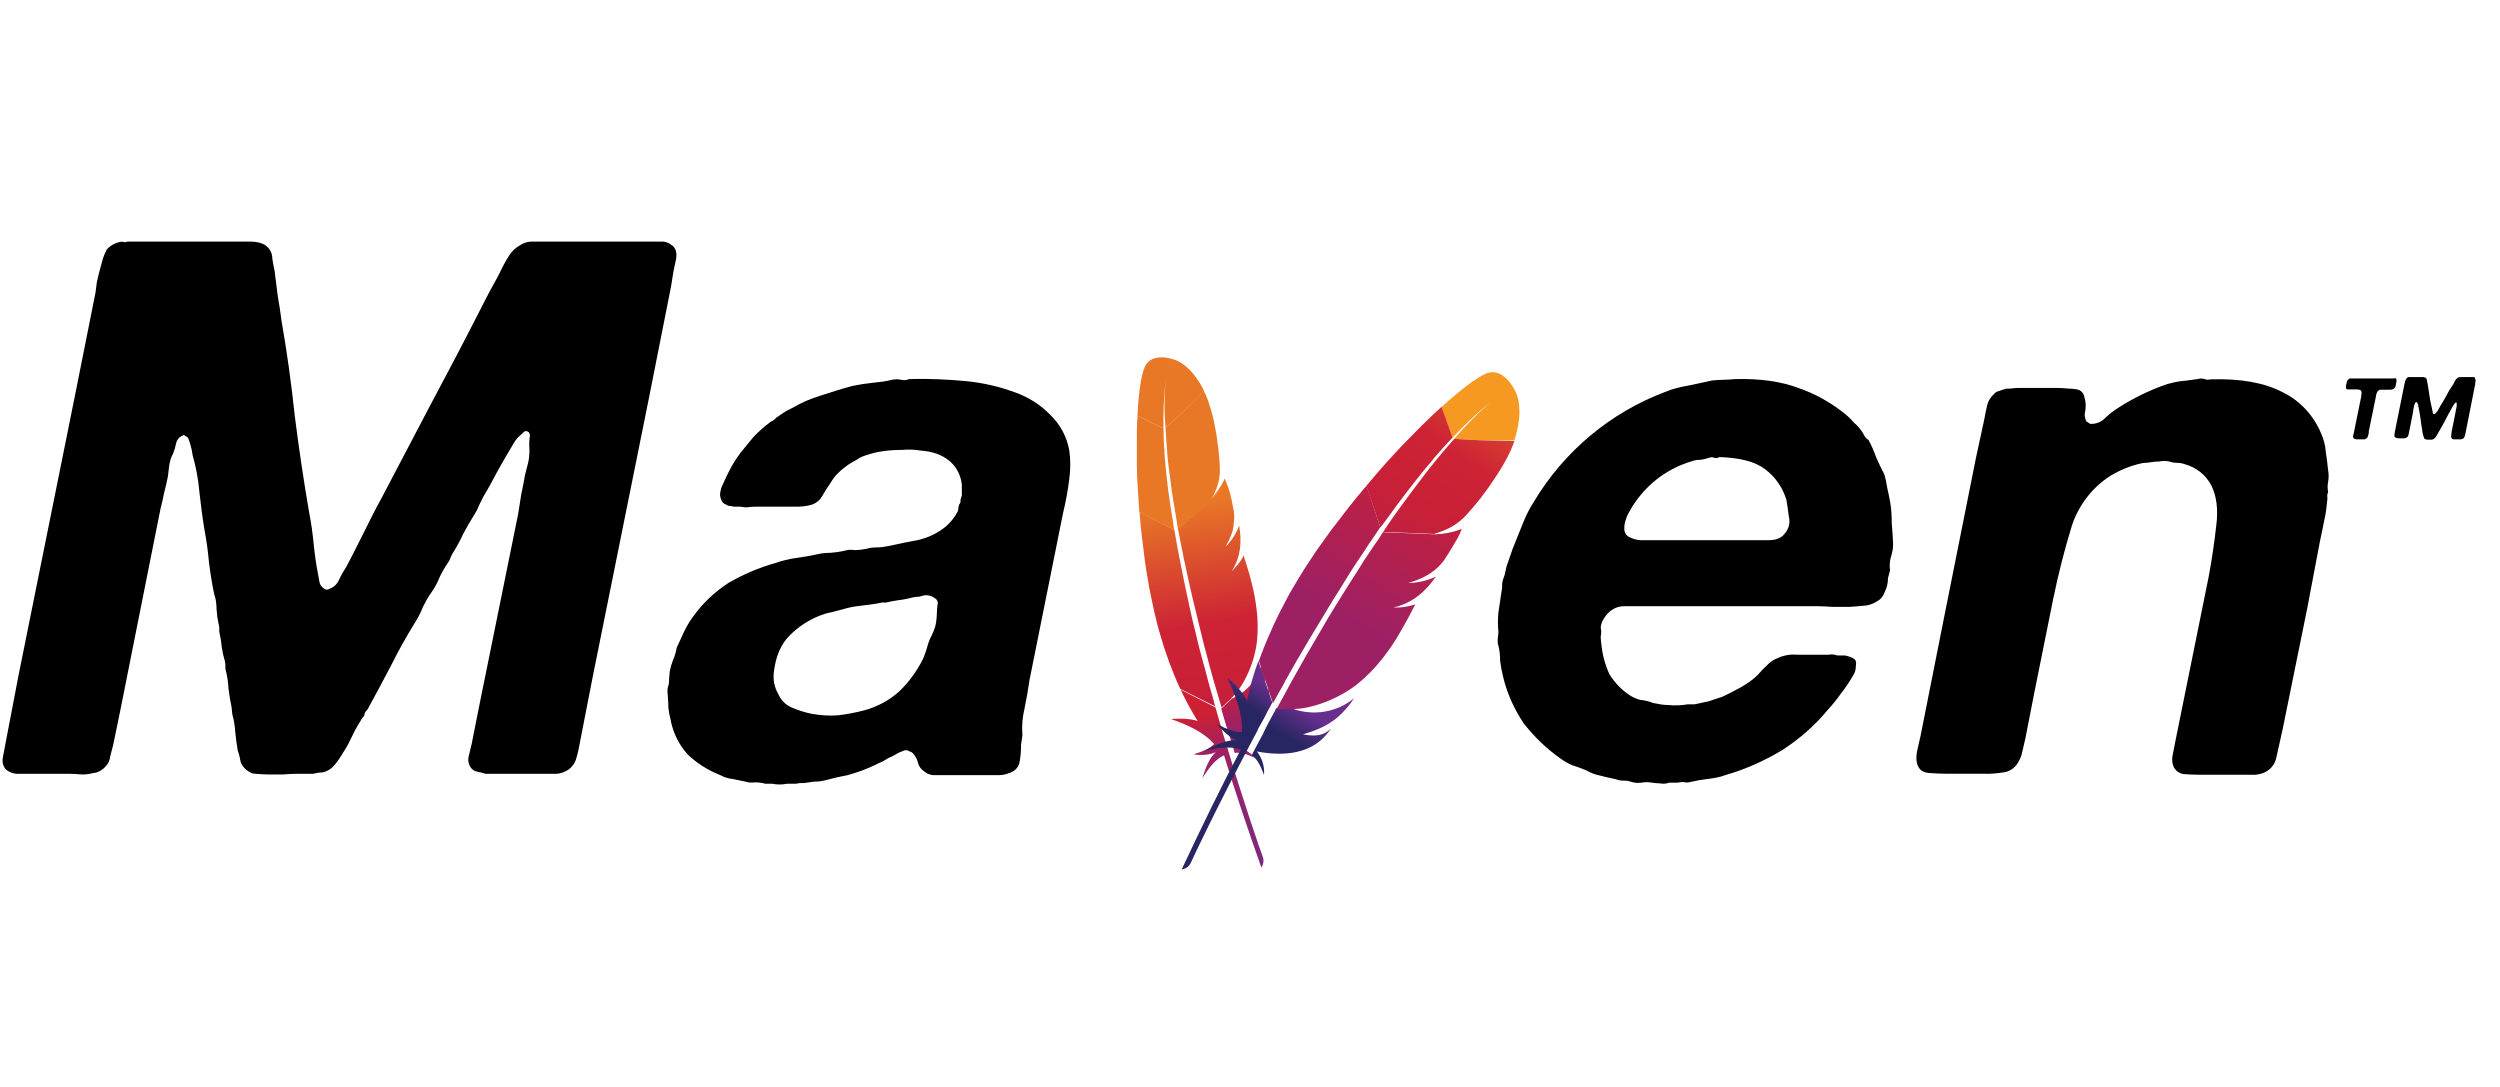 <svg width="92" height="40" viewBox="0 0 92 40" fill="none" xmlns="http://www.w3.org/2000/svg">
<path d="M42.124 13.51C41.998 13.799 41.897 14.441 41.859 15.297L42.816 15.763C42.803 15.197 42.828 14.618 42.892 14.051C42.892 14.013 42.904 13.988 42.904 13.988C42.904 14.013 42.904 14.026 42.892 14.051C42.841 14.618 42.841 15.171 42.892 15.738C43.395 15.31 43.861 14.869 44.314 14.391C43.835 13.409 43.244 13.246 43.244 13.246C43.244 13.246 42.388 12.906 42.124 13.51Z" fill="url(#paint0_linear_5684_33403)"/>
<path d="M45.459 20.887C45.408 20.937 45.371 20.987 45.32 21.025C45.346 21 45.371 20.975 45.396 20.95C45.421 20.937 45.434 20.912 45.459 20.887Z" fill="#BE202E"/>
<path opacity="0.35" d="M45.459 20.887C45.408 20.937 45.371 20.987 45.32 21.025C45.346 21 45.371 20.975 45.396 20.95C45.421 20.937 45.434 20.912 45.459 20.887Z" fill="#BE202E"/>
<path d="M45.109 20.119L45.135 20.094C45.16 20.069 45.197 20.031 45.223 20.006C45.185 20.044 45.147 20.081 45.109 20.119Z" fill="#BE202E"/>
<path opacity="0.35" d="M45.109 20.119L45.135 20.094C45.16 20.069 45.197 20.031 45.223 20.006C45.185 20.044 45.147 20.081 45.109 20.119Z" fill="#BE202E"/>
<path d="M43.069 18.596C43.019 18.282 42.981 17.967 42.944 17.652C42.906 17.338 42.881 17.023 42.855 16.709C42.855 16.696 42.855 16.671 42.855 16.658C42.83 16.356 42.818 16.054 42.818 15.764L41.861 15.299C41.861 15.362 41.861 15.412 41.849 15.475C41.836 15.702 41.836 15.953 41.836 16.205C41.836 16.494 41.836 16.797 41.836 17.111C41.836 17.401 41.849 17.703 41.874 18.017C41.886 18.282 41.911 18.546 41.924 18.823C41.924 18.836 41.924 18.848 41.924 18.848L43.208 19.503C43.17 19.201 43.12 18.899 43.069 18.596Z" fill="url(#paint1_linear_5684_33403)"/>
<path d="M44.971 26.187C45.046 26.426 45.109 26.677 45.197 26.929C45.197 26.929 45.197 26.929 45.197 26.942C45.21 26.98 45.222 27.017 45.235 27.043C45.285 27.206 45.336 27.357 45.436 27.709C45.638 27.672 45.902 27.76 46.179 27.886C46.003 27.672 45.751 27.533 45.474 27.508C46.254 26.98 46.77 26.312 46.707 25.507C46.695 25.431 46.695 25.356 46.682 25.28C46.67 25.595 46.544 25.809 46.166 26.061C46.519 25.431 46.619 25.016 46.582 24.462C46.569 24.336 46.556 24.198 46.531 24.047C46.456 24.777 46.003 25.406 45.336 25.708L44.945 26.073L44.971 26.187Z" fill="url(#paint2_linear_5684_33403)"/>
<path d="M44.467 25.089C44.392 24.787 44.304 24.472 44.216 24.157C44.127 23.843 44.065 23.553 43.989 23.251C43.914 22.949 43.838 22.634 43.775 22.332C43.712 22.03 43.637 21.703 43.574 21.388C43.511 21.073 43.448 20.759 43.385 20.444C43.36 20.331 43.347 20.218 43.322 20.104C43.284 19.916 43.259 19.714 43.221 19.525C43.221 19.513 43.221 19.5 43.209 19.5L41.938 18.846C41.938 18.871 41.938 18.884 41.938 18.909C41.963 19.198 41.988 19.488 42.026 19.79C42.063 20.092 42.101 20.394 42.139 20.696C42.177 20.948 42.214 21.199 42.265 21.464C42.277 21.514 42.277 21.564 42.29 21.615C42.353 21.929 42.416 22.244 42.479 22.521C42.554 22.848 42.63 23.15 42.718 23.427C42.768 23.616 42.831 23.792 42.882 23.956C42.932 24.094 42.982 24.245 43.032 24.384C43.158 24.711 43.284 25.038 43.435 25.353L44.719 25.995C44.656 25.756 44.593 25.517 44.518 25.277C44.505 25.227 44.492 25.164 44.467 25.089Z" fill="url(#paint3_linear_5684_33403)"/>
<path d="M43.459 25.404C43.635 25.782 43.837 26.147 44.05 26.499C44.063 26.512 44.063 26.524 44.076 26.537C43.723 26.398 43.081 26.461 43.094 26.461C43.748 26.688 44.315 26.965 44.68 27.38C44.541 27.531 44.264 27.657 43.925 27.758C44.202 27.808 44.478 27.783 44.743 27.682C44.504 27.884 44.365 28.261 44.239 28.651C44.516 28.198 44.781 27.909 45.045 27.796C45.435 29.079 45.901 30.464 46.417 31.924C46.492 31.823 46.517 31.685 46.48 31.559C46.379 31.294 45.775 29.558 45.07 27.204C45.045 27.141 45.032 27.066 45.007 27.003L44.995 26.965C44.919 26.713 44.856 26.461 44.781 26.21C44.768 26.147 44.743 26.096 44.73 26.033L43.446 25.379C43.446 25.379 43.446 25.392 43.459 25.404Z" fill="url(#paint4_linear_5684_33403)"/>
<path d="M43.361 19.526C43.374 19.564 43.374 19.602 43.386 19.652C43.411 19.778 43.437 19.904 43.462 20.043C43.487 20.181 43.525 20.332 43.55 20.483C43.562 20.558 43.575 20.634 43.6 20.709C43.651 20.936 43.701 21.175 43.751 21.414C43.814 21.716 43.89 22.018 43.965 22.333C44.041 22.648 44.116 22.95 44.192 23.265C44.267 23.579 44.343 23.881 44.431 24.196C44.507 24.485 44.582 24.775 44.67 25.077C44.67 25.09 44.683 25.102 44.683 25.115C44.771 25.417 44.859 25.719 44.947 26.021C44.947 26.034 44.947 26.034 44.947 26.046L45.337 25.681L45.312 25.694C45.778 25.253 46.168 24.385 46.256 23.604C46.294 23.214 46.294 22.824 46.243 22.434C46.206 22.094 46.143 21.767 46.055 21.427C45.979 21.112 45.878 20.798 45.765 20.445C45.69 20.596 45.589 20.747 45.463 20.873L45.4 20.949C45.375 20.974 45.35 20.999 45.325 21.024C45.664 20.496 45.702 19.929 45.602 19.338C45.513 19.577 45.388 19.803 45.211 20.005C45.186 20.043 45.161 20.068 45.123 20.093C45.111 20.093 45.111 20.105 45.098 20.118C45.199 19.942 45.287 19.766 45.35 19.564C45.362 19.526 45.375 19.489 45.375 19.451C45.388 19.388 45.4 19.338 45.4 19.275C45.4 19.237 45.413 19.199 45.413 19.161C45.425 19.073 45.425 18.973 45.413 18.884C45.413 18.859 45.413 18.822 45.4 18.796C45.388 18.771 45.388 18.708 45.375 18.671C45.35 18.494 45.312 18.331 45.274 18.192C45.262 18.129 45.236 18.066 45.224 18.003C45.211 17.978 45.211 17.953 45.199 17.941C45.174 17.878 45.161 17.827 45.136 17.777C45.111 17.727 45.098 17.664 45.06 17.613C45.048 17.639 45.048 17.664 45.035 17.689C44.922 17.915 44.771 18.129 44.595 18.318L44.96 17.991L44.607 18.318C44.607 18.318 44.607 18.318 44.607 18.331C44.595 18.343 44.569 18.369 44.557 18.381V18.369L43.336 19.489C43.361 19.514 43.361 19.526 43.361 19.526Z" fill="url(#paint5_linear_5684_33403)"/>
<path d="M42.891 15.737C42.903 16.002 42.928 16.304 42.954 16.644C42.954 16.656 42.954 16.681 42.954 16.694C42.979 16.983 43.017 17.298 43.067 17.638C43.105 17.94 43.142 18.242 43.205 18.582C43.256 18.871 43.306 19.174 43.356 19.501L44.577 18.381C44.829 17.915 44.892 17.625 44.892 17.273C44.892 17.172 44.879 17.072 44.879 16.971C44.854 16.644 44.816 16.329 44.766 16.002C44.716 15.712 44.665 15.423 44.577 15.133C44.527 14.97 44.489 14.819 44.439 14.693C44.388 14.567 44.351 14.479 44.3 14.391C43.847 14.869 43.382 15.322 42.891 15.737Z" fill="url(#paint6_linear_5684_33403)"/>
<path d="M45.396 20.961L45.32 21.037C45.346 21.011 45.371 20.986 45.396 20.961Z" fill="#BE202E"/>
<path opacity="0.35" d="M45.396 20.961L45.32 21.037C45.346 21.011 45.371 20.986 45.396 20.961Z" fill="#BE202E"/>
<path d="M45.396 20.961L45.32 21.037C45.346 21.011 45.371 20.986 45.396 20.961Z" fill="url(#paint7_linear_5684_33403)"/>
<path d="M45.109 20.131C45.122 20.131 45.122 20.118 45.135 20.105L45.109 20.131Z" fill="#BE202E"/>
<path opacity="0.35" d="M45.109 20.131C45.122 20.131 45.122 20.118 45.135 20.105L45.109 20.131Z" fill="#BE202E"/>
<path d="M45.109 20.131C45.122 20.131 45.122 20.118 45.135 20.105L45.109 20.131Z" fill="url(#paint8_linear_5684_33403)"/>
<path d="M4.683 8.891H9.176C9.491 8.891 9.705 8.954 9.831 9.08C9.944 9.181 10.019 9.332 10.019 9.495C10.045 9.659 10.07 9.822 10.107 9.986C10.145 10.275 10.183 10.578 10.221 10.892C10.271 11.182 10.322 11.484 10.359 11.799C10.561 12.957 10.724 14.127 10.85 15.323C11.001 16.518 11.177 17.702 11.379 18.872C11.454 19.25 11.505 19.627 11.542 20.005C11.58 20.383 11.63 20.76 11.706 21.138L11.756 21.415C11.769 21.503 11.819 21.578 11.895 21.641C11.92 21.654 11.958 21.679 11.983 21.692C12.033 21.704 12.084 21.704 12.121 21.666C12.285 21.616 12.411 21.49 12.474 21.339C12.562 21.15 12.663 20.987 12.751 20.848C12.977 20.42 13.179 20.017 13.38 19.615C13.581 19.212 13.795 18.771 14.034 18.343L15.797 14.983C16.401 13.85 17.005 12.705 17.584 11.572C17.735 11.283 17.873 10.993 18.024 10.716C18.188 10.427 18.352 10.124 18.49 9.835C18.566 9.684 18.641 9.546 18.742 9.394C18.843 9.243 18.968 9.118 19.132 9.029C19.258 8.941 19.409 8.891 19.573 8.891H24.305C24.444 8.878 24.582 8.916 24.695 9.004C24.884 9.118 24.934 9.319 24.859 9.634C24.783 9.948 24.746 10.225 24.695 10.54L23.877 14.668L21.813 24.901L21.347 27.292C21.309 27.494 21.272 27.695 21.209 27.897C21.171 28.06 21.07 28.211 20.932 28.312C20.806 28.4 20.655 28.463 20.491 28.476H17.873C17.76 28.438 17.634 28.413 17.521 28.387C17.42 28.362 17.345 28.287 17.294 28.199C17.232 28.085 17.219 27.959 17.244 27.846C17.282 27.695 17.32 27.544 17.357 27.381L17.634 25.983L19.069 18.91C19.107 18.658 19.145 18.419 19.182 18.192C19.233 17.953 19.283 17.714 19.321 17.475L19.434 17.035C19.472 16.883 19.484 16.72 19.484 16.569C19.472 16.43 19.472 16.292 19.484 16.153C19.522 16.002 19.497 15.914 19.409 15.877C19.359 15.851 19.308 15.864 19.27 15.902L19.182 15.99C19.082 16.065 18.994 16.166 18.931 16.267L18.767 16.544C18.603 16.82 18.44 17.097 18.276 17.399C18.125 17.689 17.962 17.991 17.785 18.28C17.735 18.394 17.672 18.507 17.622 18.608C17.584 18.721 17.521 18.834 17.458 18.935C17.307 19.174 17.169 19.413 17.043 19.652C16.929 19.904 16.803 20.131 16.652 20.37C16.615 20.433 16.59 20.496 16.564 20.559C16.539 20.622 16.514 20.672 16.476 20.722C16.363 20.886 16.262 21.062 16.174 21.251C16.099 21.44 15.998 21.628 15.872 21.805C15.759 21.968 15.658 22.145 15.57 22.321C15.495 22.51 15.406 22.698 15.293 22.875C14.966 23.403 14.664 23.944 14.387 24.498C14.11 25.027 13.82 25.568 13.531 26.097C13.481 26.147 13.443 26.197 13.418 26.26C13.418 26.323 13.38 26.386 13.33 26.424C13.204 26.625 13.078 26.839 12.977 27.053C12.877 27.267 12.776 27.469 12.65 27.657C12.575 27.783 12.499 27.909 12.423 28.01C12.348 28.111 12.272 28.211 12.172 28.287C12.084 28.35 11.983 28.4 11.87 28.425C11.744 28.425 11.63 28.45 11.517 28.476H10.888C10.737 28.476 10.573 28.488 10.422 28.501H9.881C9.73 28.501 9.566 28.488 9.415 28.476C9.302 28.476 9.201 28.438 9.113 28.362C9 28.287 8.912 28.186 8.861 28.06C8.836 27.909 8.799 27.758 8.748 27.62C8.71 27.406 8.685 27.179 8.66 26.965C8.648 26.739 8.61 26.5 8.547 26.273L8.522 26.021C8.471 25.795 8.434 25.568 8.408 25.329C8.396 25.09 8.358 24.851 8.295 24.611V24.473C8.295 24.423 8.282 24.36 8.27 24.309C8.22 24.146 8.182 23.97 8.157 23.793C8.144 23.605 8.106 23.428 8.069 23.24V23.101C8.069 23.051 8.056 23.013 8.043 22.963C8.006 22.787 7.98 22.598 7.968 22.409C7.968 22.22 7.943 22.031 7.88 21.855C7.804 21.49 7.741 21.1 7.691 20.697C7.653 20.294 7.603 19.904 7.527 19.514C7.452 19.061 7.389 18.583 7.339 18.117C7.301 17.651 7.213 17.186 7.087 16.745C7.062 16.531 6.999 16.317 6.923 16.116C6.885 16.078 6.848 16.053 6.81 16.04C6.797 16.002 6.76 16.002 6.697 16.04C6.583 16.09 6.508 16.191 6.483 16.305C6.457 16.443 6.42 16.569 6.369 16.695C6.294 16.82 6.256 16.959 6.231 17.11C6.218 17.236 6.193 17.374 6.181 17.525C6.143 17.727 6.092 17.928 6.042 18.13C6.004 18.331 5.954 18.532 5.904 18.734L4.444 26.059L4.167 27.406L4.053 27.846C4.041 27.985 3.978 28.111 3.89 28.199C3.777 28.337 3.6 28.438 3.424 28.45C3.286 28.488 3.147 28.501 3.009 28.501C2.858 28.488 2.719 28.476 2.568 28.476H0.605C0.466 28.463 0.328 28.413 0.215 28.312C0.114 28.199 0.076 28.048 0.101 27.897L0.215 27.292L0.68 24.863L2.744 14.63L3.512 10.779C3.525 10.666 3.55 10.54 3.563 10.389C3.6 10.225 3.638 10.062 3.676 9.923C3.714 9.785 3.751 9.634 3.789 9.508C3.827 9.394 3.877 9.281 3.928 9.181C4.053 9.042 4.23 8.941 4.418 8.904C4.469 8.891 4.507 8.891 4.532 8.904C4.582 8.916 4.632 8.916 4.683 8.891Z" fill="black"/>
<path d="M37.574 27.419C37.574 27.62 37.561 27.822 37.523 28.023C37.498 28.212 37.36 28.375 37.171 28.438C37.045 28.489 36.894 28.526 36.756 28.526H34.339C34.213 28.514 34.1 28.463 34.012 28.388C33.898 28.312 33.823 28.212 33.785 28.086C33.76 27.947 33.684 27.822 33.596 27.721C33.559 27.683 33.508 27.658 33.458 27.645C33.408 27.608 33.332 27.595 33.269 27.62C33.169 27.658 33.068 27.696 32.967 27.759C32.879 27.809 32.791 27.859 32.69 27.897C32.577 27.973 32.464 28.035 32.338 28.086C32.224 28.136 32.111 28.199 31.985 28.25C31.721 28.363 31.457 28.451 31.192 28.526C30.916 28.577 30.639 28.64 30.362 28.715C30.223 28.753 30.085 28.765 29.946 28.765C29.833 28.778 29.72 28.803 29.594 28.816H29.43C29.38 28.828 29.317 28.841 29.267 28.841H28.965C28.788 28.879 28.6 28.879 28.411 28.841H28.159C28.033 28.803 27.907 28.791 27.769 28.791C27.656 28.803 27.542 28.803 27.442 28.765L26.951 28.665C26.8 28.652 26.649 28.602 26.51 28.526C26.057 28.35 25.642 28.086 25.302 27.759C24.975 27.394 24.761 26.953 24.673 26.462C24.635 26.324 24.61 26.185 24.597 26.047C24.597 25.896 24.584 25.732 24.572 25.581C24.559 25.493 24.559 25.392 24.572 25.304C24.61 25.216 24.622 25.128 24.622 25.027C24.622 24.977 24.635 24.864 24.648 24.7C24.673 24.562 24.71 24.436 24.761 24.31C24.824 24.159 24.874 24.008 24.899 23.844L25.176 23.24C25.277 23.039 25.39 22.837 25.529 22.661C25.881 22.17 26.322 21.767 26.825 21.44C27.354 21.138 27.933 20.886 28.524 20.723C28.776 20.635 29.027 20.572 29.292 20.534C29.544 20.496 29.82 20.458 30.085 20.395C30.236 20.358 30.399 20.345 30.55 20.345C30.727 20.333 30.903 20.307 31.067 20.27C31.192 20.232 31.318 20.219 31.457 20.244C31.608 20.244 31.759 20.219 31.897 20.194C32.023 20.156 32.149 20.144 32.287 20.144C32.426 20.144 32.564 20.119 32.703 20.093C33.105 20.005 33.471 19.93 33.81 19.867C34.175 19.779 34.515 19.615 34.805 19.376C34.981 19.225 35.132 19.036 35.245 18.822C35.258 18.772 35.27 18.734 35.27 18.684C35.27 18.646 35.283 18.608 35.296 18.57C35.333 18.52 35.358 18.47 35.346 18.407C35.358 18.344 35.371 18.294 35.396 18.243V17.828C35.321 17.274 35.006 16.896 34.465 16.695C34.276 16.632 34.087 16.594 33.886 16.582C33.659 16.544 33.433 16.532 33.194 16.557C32.955 16.557 32.715 16.569 32.476 16.607C32.275 16.632 32.086 16.683 31.897 16.745C31.771 16.783 31.645 16.834 31.545 16.909C31.432 16.972 31.318 17.035 31.218 17.098C31.092 17.186 30.966 17.287 30.853 17.4C30.739 17.501 30.651 17.627 30.576 17.752C30.462 17.916 30.349 18.092 30.248 18.268C30.148 18.445 29.971 18.558 29.783 18.596C29.632 18.633 29.468 18.646 29.317 18.646H27.782C27.681 18.646 27.58 18.659 27.479 18.671C27.404 18.671 27.328 18.659 27.253 18.646H27.001C26.963 18.633 26.913 18.621 26.863 18.621C26.812 18.621 26.762 18.596 26.724 18.57C26.598 18.533 26.523 18.419 26.498 18.218C26.498 18.117 26.523 18.029 26.548 17.941C26.586 17.853 26.623 17.765 26.661 17.689C26.749 17.488 26.85 17.299 26.938 17.136C27.039 16.959 27.152 16.796 27.265 16.645L27.492 16.368L27.719 16.091C27.92 15.877 28.134 15.688 28.373 15.512C28.449 15.487 28.512 15.436 28.562 15.373C28.675 15.298 28.763 15.235 28.839 15.185C28.914 15.134 29.027 15.071 29.141 15.021C29.481 14.82 29.833 14.669 30.211 14.555C30.601 14.43 30.978 14.304 31.369 14.203C31.608 14.153 31.847 14.115 32.086 14.09C32.338 14.065 32.59 14.039 32.829 13.976C32.942 13.951 33.055 13.951 33.156 13.976C33.257 14.002 33.357 13.989 33.458 13.951C34.163 13.926 34.868 13.964 35.572 14.027C36.189 14.09 36.781 14.228 37.36 14.442C37.851 14.618 38.291 14.895 38.656 15.273C39.021 15.625 39.26 16.078 39.348 16.569C39.399 16.922 39.399 17.287 39.348 17.639C39.298 18.042 39.223 18.457 39.122 18.873L37.888 25.015C37.838 25.367 37.775 25.72 37.7 26.085C37.624 26.399 37.599 26.727 37.624 27.041C37.624 27.104 37.611 27.167 37.599 27.23L37.574 27.419ZM34.377 23.177C34.414 23.076 34.44 22.976 34.452 22.875C34.465 22.762 34.477 22.661 34.477 22.548C34.477 22.447 34.49 22.346 34.503 22.246C34.528 22.158 34.49 22.07 34.414 22.019C34.301 21.931 34.163 21.893 34.024 21.906C33.949 21.919 33.886 21.944 33.836 21.956C33.76 21.956 33.684 21.969 33.609 21.981C33.471 22.019 33.332 22.044 33.194 22.07C33.043 22.082 32.892 22.12 32.728 22.145C32.64 22.17 32.564 22.183 32.476 22.17C32.237 22.221 31.985 22.258 31.734 22.284C31.494 22.309 31.255 22.346 31.016 22.422L30.576 22.535C30.437 22.56 30.311 22.598 30.186 22.648C29.758 22.812 29.38 23.064 29.053 23.391C28.726 23.718 28.537 24.184 28.474 24.763C28.449 25.027 28.499 25.304 28.637 25.531C28.726 25.745 28.889 25.921 29.103 26.022C29.355 26.135 29.632 26.223 29.896 26.273C30.211 26.324 30.513 26.349 30.827 26.324C31.167 26.286 31.494 26.223 31.822 26.135C32.287 26.009 32.728 25.77 33.093 25.443C33.458 25.09 33.748 24.688 33.974 24.234C34.024 24.108 34.075 23.983 34.112 23.844C34.15 23.693 34.201 23.542 34.276 23.404L34.377 23.177Z" fill="black"/>
<path d="M69.478 21.276C69.478 21.452 69.441 21.616 69.365 21.767C69.315 21.918 69.227 22.044 69.088 22.119C68.962 22.207 68.824 22.258 68.673 22.283C68.484 22.296 68.283 22.321 68.069 22.333H67.439C67.238 22.321 67.049 22.308 66.885 22.308H59.787C59.686 22.308 59.585 22.321 59.485 22.358C59.359 22.409 59.245 22.484 59.157 22.585C59.094 22.648 59.044 22.724 58.994 22.812C58.944 22.9 58.918 22.988 58.906 23.088C58.931 23.202 58.931 23.315 58.906 23.416C58.906 23.516 58.918 23.617 58.931 23.718C58.969 24.095 59.069 24.473 59.233 24.825C59.422 25.115 59.661 25.379 59.95 25.568C60.076 25.656 60.215 25.719 60.366 25.757C60.529 25.769 60.68 25.807 60.831 25.87C61.02 25.908 61.209 25.946 61.41 25.946C61.637 25.971 61.876 25.958 62.103 25.92H62.354C62.543 25.883 62.707 25.845 62.883 25.807L63.374 25.643C63.575 25.555 63.802 25.43 64.066 25.291C64.28 25.165 64.494 25.027 64.67 24.851C64.784 24.725 64.897 24.599 65.023 24.486C65.136 24.36 65.275 24.272 65.438 24.209C65.665 24.108 65.904 24.07 66.156 24.095H67.288C67.402 24.07 67.515 24.083 67.615 24.121H67.892C68.018 24.146 68.144 24.183 68.245 24.259C68.295 24.297 68.32 24.372 68.295 24.511C68.295 24.624 68.27 24.737 68.207 24.838C68.069 25.077 67.918 25.304 67.741 25.53C67.59 25.744 67.427 25.946 67.251 26.134C66.785 26.701 66.218 27.192 65.602 27.594C64.935 27.997 64.23 28.312 63.487 28.526C63.286 28.601 63.072 28.639 62.858 28.664C62.631 28.689 62.417 28.727 62.203 28.778C62.115 28.803 62.04 28.803 61.952 28.778C61.876 28.778 61.801 28.79 61.725 28.803H61.423C61.322 28.84 61.209 28.853 61.096 28.828C60.995 28.828 60.894 28.815 60.794 28.803C60.668 28.778 60.542 28.778 60.404 28.803C60.278 28.815 60.164 28.815 60.051 28.778C59.95 28.74 59.85 28.727 59.749 28.727C59.648 28.727 59.56 28.715 59.472 28.677C59.271 28.639 59.069 28.589 58.868 28.538C58.692 28.501 58.528 28.438 58.377 28.35C58.188 28.274 58.025 28.211 57.861 28.161C57.71 28.098 57.559 28.01 57.42 27.909C56.917 27.557 56.477 27.129 56.086 26.638C55.734 26.122 55.47 25.543 55.319 24.926C55.268 24.725 55.23 24.523 55.205 24.322C55.205 24.095 55.18 23.881 55.117 23.668V23.479C55.13 23.403 55.142 23.328 55.142 23.252C55.117 23.013 55.117 22.774 55.142 22.535L55.256 21.767C55.281 21.666 55.281 21.566 55.281 21.465C55.293 21.364 55.331 21.263 55.369 21.163L55.444 20.835L55.671 20.181C55.797 19.866 55.923 19.564 56.036 19.275C56.149 18.985 56.288 18.708 56.451 18.457C57.559 16.607 59.271 15.172 61.297 14.416C61.562 14.303 61.838 14.24 62.128 14.19C62.405 14.139 62.694 14.064 63.009 14.001C63.147 13.989 63.286 13.976 63.424 13.976C63.563 13.976 63.701 13.963 63.84 13.951C64.771 13.925 65.551 14.039 66.181 14.278C66.772 14.479 67.314 14.781 67.804 15.159C67.955 15.272 68.094 15.398 68.22 15.549C68.358 15.662 68.484 15.813 68.572 15.964C68.61 16.053 68.673 16.141 68.761 16.191C68.874 16.392 68.962 16.607 69.038 16.82C69.126 17.022 69.227 17.236 69.34 17.45C69.39 17.613 69.428 17.79 69.453 17.966C69.491 18.129 69.529 18.318 69.566 18.52C69.604 18.771 69.617 19.011 69.617 19.262C69.642 19.514 69.654 19.778 69.667 20.03C69.667 20.194 69.629 20.37 69.579 20.521C69.541 20.672 69.529 20.835 69.554 20.986L69.478 21.276ZM65.665 19.652C65.828 19.476 65.891 19.224 65.828 18.998C65.79 18.721 65.765 18.52 65.74 18.394C65.602 17.941 65.325 17.538 64.947 17.261C64.582 16.984 64.028 16.846 63.273 16.82C63.21 16.858 63.147 16.871 63.084 16.846C63.022 16.82 62.959 16.82 62.896 16.846C62.782 16.883 62.682 16.909 62.568 16.921C62.468 16.921 62.367 16.934 62.266 16.971C61.41 17.223 60.68 17.752 60.177 18.482C60.101 18.582 60.038 18.683 59.988 18.784C59.913 18.897 59.862 19.011 59.825 19.136C59.787 19.237 59.774 19.35 59.774 19.464C59.774 19.577 59.825 19.677 59.913 19.741C60.089 19.841 60.29 19.892 60.492 19.879H65.086C65.35 19.879 65.551 19.803 65.665 19.652Z" fill="black"/>
<path d="M81.345 13.961C82.453 13.923 83.334 14.087 83.988 14.427C84.643 14.742 85.146 15.295 85.423 15.962C85.511 16.176 85.574 16.39 85.587 16.617C85.624 16.843 85.65 17.07 85.675 17.309C85.7 17.448 85.7 17.586 85.675 17.724C85.65 17.85 85.65 17.976 85.675 18.115C85.637 18.178 85.637 18.266 85.65 18.341C85.624 18.606 85.599 18.87 85.536 19.134C85.486 19.411 85.423 19.675 85.373 19.927L84.907 22.381L84.001 26.837C83.925 27.189 83.85 27.529 83.774 27.857C83.724 28.146 83.522 28.373 83.246 28.461C83.12 28.498 82.994 28.524 82.855 28.511H80.93C80.741 28.511 80.54 28.498 80.351 28.486C80.2 28.461 80.074 28.373 79.998 28.234C79.935 28.108 79.923 27.957 79.948 27.819C79.986 27.63 80.023 27.441 80.061 27.24L80.451 25.314L81.282 21.211C81.408 20.531 81.496 19.902 81.559 19.336C81.635 18.744 81.572 18.253 81.37 17.85C81.169 17.473 80.816 17.196 80.401 17.083C80.3 17.045 80.2 17.032 80.099 17.032C79.998 17.032 79.91 17.007 79.822 16.982C79.709 16.957 79.583 16.957 79.47 16.982C79.369 16.982 79.268 16.994 79.168 17.007C79.092 17.02 79.016 17.032 78.941 17.032C78.891 17.032 78.828 17.045 78.777 17.057C78.387 17.145 78.022 17.297 77.682 17.498C77.003 17.926 76.499 18.58 76.248 19.336C75.971 20.229 75.744 21.135 75.555 22.054L74.863 25.49L74.536 27.164L74.422 27.655C74.397 27.806 74.334 27.945 74.259 28.071C74.146 28.259 73.957 28.398 73.73 28.423C73.478 28.461 73.239 28.486 72.988 28.473H71.616C71.414 28.473 71.213 28.461 71.012 28.448C70.81 28.436 70.684 28.36 70.621 28.259C70.508 28.096 70.496 27.857 70.571 27.542C70.647 27.227 70.71 26.938 70.76 26.661L71.502 22.923L72.711 16.869L73.013 15.472C73.051 15.27 73.088 15.081 73.126 14.918C73.164 14.754 73.252 14.616 73.378 14.502C73.428 14.439 73.491 14.402 73.567 14.389C73.655 14.351 73.743 14.326 73.844 14.301H73.982C74.07 14.288 74.171 14.276 74.259 14.276H75.706C75.845 14.276 75.983 14.288 76.122 14.301C76.248 14.301 76.386 14.314 76.512 14.351C76.612 14.402 76.688 14.49 76.701 14.603C76.738 14.729 76.764 14.855 76.751 14.993C76.751 15.056 76.738 15.119 76.726 15.182C76.713 15.232 76.713 15.295 76.726 15.346C76.738 15.409 76.751 15.459 76.776 15.509C76.826 15.534 76.864 15.56 76.915 15.597C77.103 15.61 77.305 15.547 77.443 15.409C77.594 15.258 77.758 15.132 77.934 15.018C78.501 14.653 79.117 14.351 79.747 14.137C79.923 14.087 80.086 14.049 80.275 14.024C80.464 14.011 80.665 13.974 80.879 13.949C80.967 13.923 81.043 13.923 81.131 13.949C81.207 13.986 81.282 13.974 81.345 13.961Z" fill="black"/>
<path d="M88.166 13.927C88.191 13.94 88.191 13.978 88.191 14.015C88.191 14.066 88.178 14.104 88.166 14.141V14.192C88.153 14.217 88.141 14.255 88.115 14.28C88.09 14.305 88.078 14.318 88.04 14.33C87.99 14.343 87.952 14.343 87.901 14.343C87.838 14.343 87.788 14.343 87.75 14.343H87.662C87.65 14.343 87.624 14.343 87.612 14.343C87.599 14.343 87.587 14.343 87.574 14.343C87.524 14.368 87.486 14.406 87.474 14.443C87.461 14.469 87.461 14.481 87.448 14.506L87.436 14.582L87.171 15.878C87.171 15.891 87.171 15.916 87.171 15.928C87.171 15.941 87.171 15.954 87.159 15.979L87.146 16.029L87.134 16.067C87.134 16.08 87.134 16.092 87.121 16.092C87.109 16.117 87.083 16.142 87.046 16.155C87.02 16.168 87.008 16.168 86.983 16.168H86.731C86.68 16.168 86.643 16.155 86.605 16.117C86.592 16.092 86.592 16.067 86.592 16.042C86.605 16.017 86.605 15.979 86.618 15.941L86.882 14.645L86.894 14.594C86.894 14.582 86.894 14.557 86.894 14.544L86.907 14.469C86.907 14.406 86.894 14.368 86.857 14.355C86.806 14.33 86.756 14.33 86.706 14.33C86.643 14.33 86.592 14.33 86.542 14.33C86.529 14.33 86.504 14.33 86.492 14.33C86.479 14.33 86.467 14.33 86.454 14.33C86.441 14.33 86.429 14.33 86.416 14.33C86.404 14.33 86.391 14.33 86.379 14.33C86.341 14.318 86.328 14.28 86.328 14.242C86.328 14.192 86.341 14.141 86.353 14.104C86.353 14.078 86.366 14.066 86.366 14.041C86.379 14.028 86.379 14.003 86.391 13.99C86.404 13.978 86.416 13.965 86.429 13.953C86.441 13.94 86.467 13.927 86.479 13.927C86.492 13.927 86.492 13.927 86.504 13.927C86.517 13.927 86.517 13.927 86.529 13.927H88.002C88.027 13.927 88.065 13.927 88.09 13.927C88.115 13.915 88.141 13.915 88.166 13.927ZM91.086 13.94C91.098 13.965 91.111 14.003 91.098 14.028C91.098 14.066 91.086 14.104 91.086 14.141L90.733 15.928C90.721 15.966 90.721 16.004 90.708 16.042C90.696 16.067 90.683 16.092 90.67 16.117C90.633 16.155 90.595 16.168 90.545 16.168H90.394C90.368 16.168 90.343 16.168 90.318 16.168C90.293 16.168 90.28 16.168 90.268 16.155C90.243 16.155 90.217 16.13 90.205 16.105C90.205 16.08 90.205 16.054 90.205 16.017L90.217 15.928C90.217 15.916 90.217 15.903 90.217 15.891L90.23 15.84L90.368 15.148C90.368 15.098 90.381 15.06 90.394 15.022C90.406 14.985 90.406 14.934 90.406 14.896C90.406 14.884 90.406 14.871 90.406 14.846C90.406 14.834 90.406 14.821 90.394 14.808H90.381C90.368 14.821 90.356 14.821 90.343 14.834C90.305 14.884 90.268 14.934 90.243 14.985C90.217 15.035 90.18 15.098 90.154 15.148C90.091 15.261 90.028 15.375 89.966 15.501C89.903 15.627 89.84 15.727 89.777 15.84C89.752 15.891 89.714 15.954 89.676 16.017C89.651 16.067 89.613 16.117 89.563 16.155C89.538 16.168 89.513 16.18 89.487 16.18H89.311C89.299 16.168 89.273 16.168 89.261 16.168C89.248 16.155 89.236 16.155 89.223 16.142C89.21 16.13 89.198 16.117 89.198 16.092L89.173 16.017C89.16 15.979 89.16 15.954 89.147 15.916C89.147 15.878 89.135 15.84 89.135 15.803C89.11 15.689 89.097 15.589 89.085 15.475C89.072 15.362 89.047 15.249 89.034 15.148C89.022 15.085 89.009 15.022 88.996 14.959C88.996 14.896 88.971 14.846 88.933 14.796H88.921H88.908C88.896 14.808 88.883 14.821 88.871 14.846C88.858 14.859 88.858 14.884 88.845 14.896C88.845 14.909 88.845 14.934 88.833 14.947L88.82 15.035C88.808 15.047 88.808 15.06 88.808 15.085C88.808 15.098 88.808 15.11 88.808 15.123L88.682 15.765C88.669 15.815 88.657 15.866 88.644 15.941C88.644 15.992 88.619 16.042 88.594 16.08C88.581 16.092 88.569 16.092 88.556 16.105C88.543 16.117 88.543 16.117 88.531 16.117C88.506 16.13 88.493 16.13 88.468 16.13H88.254C88.216 16.13 88.178 16.117 88.141 16.092C88.115 16.08 88.115 16.054 88.115 16.017C88.115 15.979 88.128 15.941 88.128 15.903L88.493 14.091C88.506 14.053 88.506 14.028 88.518 14.003C88.531 13.978 88.543 13.953 88.556 13.927C88.581 13.902 88.606 13.877 88.644 13.877C88.657 13.877 88.657 13.877 88.669 13.877C88.682 13.877 88.682 13.877 88.694 13.877H89.173C89.198 13.877 89.236 13.889 89.261 13.902C89.299 13.927 89.311 13.965 89.311 14.003C89.324 14.053 89.324 14.091 89.336 14.129C89.349 14.229 89.374 14.33 89.387 14.443C89.399 14.557 89.424 14.645 89.437 14.758C89.45 14.808 89.462 14.871 89.475 14.934C89.487 14.997 89.5 15.047 89.513 15.11C89.525 15.136 89.525 15.161 89.525 15.186C89.525 15.211 89.55 15.224 89.563 15.236C89.575 15.249 89.601 15.236 89.613 15.224C89.626 15.211 89.638 15.198 89.651 15.186C89.689 15.148 89.714 15.11 89.739 15.06C89.764 15.01 89.789 14.972 89.815 14.922C89.89 14.796 89.966 14.682 90.028 14.557C90.091 14.431 90.167 14.305 90.255 14.179C90.28 14.129 90.318 14.078 90.343 14.015C90.368 13.965 90.419 13.915 90.469 13.889C90.494 13.877 90.519 13.877 90.545 13.877H90.947C90.972 13.877 90.985 13.877 91.01 13.877H91.035C91.048 13.889 91.061 13.889 91.073 13.889C91.073 13.915 91.086 13.927 91.086 13.94Z" fill="black"/>
<path d="M54.683 13.748C54.356 13.886 53.764 14.326 53.047 14.981L53.45 16.114C53.89 15.636 54.356 15.195 54.859 14.792C54.897 14.767 54.91 14.742 54.91 14.742C54.91 14.742 54.872 14.767 54.859 14.792C54.381 15.208 53.928 15.661 53.513 16.152C54.255 16.202 54.985 16.227 55.728 16.202C56.118 15.031 55.778 14.427 55.778 14.427C55.778 14.427 55.363 13.471 54.683 13.748Z" fill="url(#paint9_linear_5684_33403)"/>
<path d="M51.5 22.332C51.425 22.332 51.349 22.332 51.273 22.332C51.311 22.332 51.349 22.332 51.387 22.332C51.425 22.345 51.462 22.345 51.5 22.332Z" fill="#BE202E"/>
<path opacity="0.35" d="M51.5 22.332C51.425 22.332 51.349 22.332 51.273 22.332C51.311 22.332 51.349 22.332 51.387 22.332C51.425 22.345 51.462 22.345 51.5 22.332Z" fill="#BE202E"/>
<path d="M51.401 18.594C51.615 18.304 51.842 18.015 52.056 17.738C52.27 17.461 52.509 17.171 52.736 16.907L52.773 16.857C53 16.592 53.227 16.341 53.453 16.102L53.05 14.969C53 15.019 52.95 15.057 52.899 15.107C52.71 15.283 52.509 15.472 52.308 15.674C52.081 15.9 51.842 16.152 51.59 16.404C51.364 16.643 51.137 16.895 50.898 17.159C50.697 17.385 50.508 17.612 50.306 17.851C50.294 17.864 50.294 17.864 50.281 17.876L50.797 19.412C50.999 19.16 51.2 18.871 51.401 18.594Z" fill="url(#paint10_linear_5684_33403)"/>
<path d="M46.893 26.206C46.755 26.457 46.616 26.709 46.49 26.973V26.986C46.465 27.024 46.453 27.061 46.428 27.099C46.339 27.275 46.251 27.439 46.062 27.791C46.264 27.917 46.402 28.207 46.516 28.521C46.541 28.207 46.453 27.905 46.251 27.653C47.296 27.854 48.252 27.716 48.831 27.011C48.882 26.948 48.932 26.885 48.983 26.81C48.731 27.049 48.454 27.124 47.95 27.024C48.731 26.797 49.146 26.533 49.549 26.067C49.65 25.954 49.738 25.828 49.838 25.689C49.197 26.218 48.341 26.357 47.56 26.08L46.969 26.055C46.944 26.117 46.918 26.155 46.893 26.206Z" fill="url(#paint11_linear_5684_33403)"/>
<path d="M47.373 24.925C47.549 24.611 47.725 24.296 47.914 23.981C48.103 23.667 48.266 23.377 48.455 23.075C48.644 22.773 48.82 22.458 49.009 22.156C49.198 21.854 49.399 21.54 49.588 21.225C49.777 20.91 49.978 20.621 50.18 20.319C50.255 20.206 50.318 20.105 50.394 19.991C50.519 19.803 50.645 19.627 50.771 19.438C50.771 19.425 50.784 19.413 50.796 19.413L50.293 17.877C50.28 17.89 50.268 17.915 50.242 17.927C50.029 18.179 49.815 18.431 49.613 18.695C49.412 18.959 49.198 19.236 48.984 19.513C48.808 19.752 48.644 19.991 48.468 20.231C48.43 20.281 48.405 20.331 48.367 20.382C48.166 20.684 47.964 20.986 47.801 21.263C47.599 21.59 47.423 21.892 47.272 22.194C47.171 22.383 47.071 22.572 46.983 22.761C46.907 22.912 46.832 23.075 46.769 23.226C46.605 23.591 46.454 23.956 46.328 24.321L46.844 25.882C46.97 25.643 47.121 25.391 47.26 25.139C47.285 25.076 47.322 25.001 47.373 24.925Z" fill="url(#paint12_linear_5684_33403)"/>
<path d="M46.291 24.372C46.127 24.812 46.002 25.265 45.901 25.731C45.901 25.744 45.888 25.769 45.888 25.781C45.712 25.378 45.158 24.938 45.158 24.938C45.498 25.643 45.737 26.31 45.7 26.939C45.46 26.952 45.146 26.838 44.793 26.65C45.133 27.065 45.398 27.203 45.511 27.241C45.158 27.216 44.743 27.405 44.328 27.631C44.907 27.493 45.36 27.468 45.662 27.581C44.957 28.915 44.227 30.413 43.484 31.999C43.635 31.974 43.761 31.886 43.824 31.747C43.95 31.458 44.844 29.582 46.153 27.115C46.191 27.052 46.228 26.977 46.266 26.901C46.279 26.876 46.291 26.864 46.291 26.838C46.43 26.587 46.568 26.322 46.719 26.046C46.757 25.983 46.782 25.92 46.82 25.857L46.304 24.309C46.304 24.346 46.304 24.359 46.291 24.372Z" fill="url(#paint13_linear_5684_33403)"/>
<path d="M50.899 19.572C50.874 19.61 50.848 19.648 50.823 19.698C50.748 19.824 50.66 19.937 50.572 20.063C50.483 20.189 50.395 20.34 50.295 20.479C50.244 20.554 50.194 20.617 50.156 20.692C50.018 20.919 49.867 21.146 49.716 21.385C49.527 21.674 49.351 21.976 49.149 22.291C48.948 22.606 48.784 22.895 48.595 23.222C48.407 23.55 48.23 23.839 48.042 24.166C47.878 24.456 47.714 24.758 47.538 25.06C47.526 25.073 47.526 25.085 47.513 25.11C47.349 25.412 47.173 25.727 46.997 26.054C46.997 26.054 46.984 26.067 46.984 26.079L47.576 26.105C47.563 26.105 47.551 26.092 47.538 26.092C48.256 26.105 49.275 25.715 49.967 25.161C50.307 24.884 50.622 24.556 50.886 24.217C51.125 23.915 51.339 23.6 51.528 23.26C51.717 22.945 51.893 22.606 52.082 22.241C51.893 22.303 51.704 22.341 51.503 22.354H51.39C51.352 22.354 51.314 22.354 51.276 22.354C51.969 22.203 52.459 21.775 52.837 21.221C52.573 21.347 52.283 21.422 51.994 21.448C51.943 21.448 51.906 21.448 51.855 21.448H51.818C52.044 21.397 52.258 21.309 52.447 21.209C52.485 21.183 52.522 21.171 52.56 21.146C52.623 21.108 52.673 21.07 52.724 21.032C52.762 21.007 52.787 20.982 52.825 20.957C52.9 20.894 52.975 20.818 53.051 20.73C53.076 20.705 53.089 20.68 53.114 20.655C53.139 20.617 53.177 20.579 53.19 20.541C53.303 20.365 53.404 20.214 53.479 20.076C53.517 20.013 53.554 19.95 53.592 19.887C53.605 19.862 53.617 19.837 53.63 19.824C53.655 19.761 53.693 19.698 53.718 19.648C53.743 19.585 53.769 19.522 53.794 19.459C53.769 19.472 53.743 19.484 53.706 19.497C53.429 19.597 53.139 19.648 52.85 19.66L53.404 19.686L52.85 19.66H52.837C52.812 19.66 52.774 19.66 52.749 19.66H52.762L50.886 19.585C50.899 19.56 50.899 19.572 50.899 19.572Z" fill="url(#paint14_linear_5684_33403)"/>
<path d="M53.516 16.15C53.315 16.377 53.089 16.641 52.849 16.931C52.837 16.943 52.824 16.956 52.812 16.981C52.598 17.233 52.384 17.522 52.145 17.837C51.943 18.101 51.729 18.391 51.503 18.705C51.301 18.97 51.112 19.259 50.898 19.574L52.774 19.649C53.34 19.473 53.617 19.297 53.907 19.008C53.982 18.932 54.058 18.844 54.133 18.756C54.372 18.491 54.599 18.189 54.813 17.887C55.002 17.61 55.19 17.334 55.354 17.044C55.442 16.893 55.518 16.742 55.593 16.578C55.644 16.453 55.694 16.339 55.732 16.226C55.002 16.226 54.259 16.201 53.516 16.15Z" fill="url(#paint15_linear_5684_33403)"/>
<defs>
<linearGradient id="paint0_linear_5684_33403" x1="38.074" y1="20.072" x2="40.578" y2="17.087" gradientUnits="userSpaceOnUse">
<stop stop-color="#F69923"/>
<stop offset="0.31" stop-color="#F79A23"/>
<stop offset="0.84" stop-color="#E97826"/>
</linearGradient>
<linearGradient id="paint1_linear_5684_33403" x1="45.735" y1="37.512" x2="42.765" y2="19.691" gradientUnits="userSpaceOnUse">
<stop offset="0.32" stop-color="#9E2064"/>
<stop offset="0.63" stop-color="#C92037"/>
<stop offset="0.75" stop-color="#CD2335"/>
<stop offset="1" stop-color="#E97826"/>
</linearGradient>
<linearGradient id="paint2_linear_5684_33403" x1="47.381" y1="35.027" x2="45.611" y2="24.408" gradientUnits="userSpaceOnUse">
<stop stop-color="#282662"/>
<stop offset="0.1" stop-color="#662E8D"/>
<stop offset="0.79" stop-color="#9F2064"/>
<stop offset="0.95" stop-color="#CD2032"/>
</linearGradient>
<linearGradient id="paint3_linear_5684_33403" x1="45.621" y1="36.5" x2="42.651" y2="18.679" gradientUnits="userSpaceOnUse">
<stop offset="0.32" stop-color="#9E2064"/>
<stop offset="0.63" stop-color="#C92037"/>
<stop offset="0.75" stop-color="#CD2335"/>
<stop offset="1" stop-color="#E97826"/>
</linearGradient>
<linearGradient id="paint4_linear_5684_33403" x1="45.808" y1="35.134" x2="44.247" y2="25.768" gradientUnits="userSpaceOnUse">
<stop stop-color="#282662"/>
<stop offset="0.1" stop-color="#662E8D"/>
<stop offset="0.79" stop-color="#9F2064"/>
<stop offset="0.95" stop-color="#CD2032"/>
</linearGradient>
<linearGradient id="paint5_linear_5684_33403" x1="47.33" y1="36.217" x2="44.36" y2="18.395" gradientUnits="userSpaceOnUse">
<stop offset="0.32" stop-color="#9E2064"/>
<stop offset="0.63" stop-color="#C92037"/>
<stop offset="0.75" stop-color="#CD2335"/>
<stop offset="1" stop-color="#E97826"/>
</linearGradient>
<linearGradient id="paint6_linear_5684_33403" x1="47.32" y1="37.353" x2="44.35" y2="19.532" gradientUnits="userSpaceOnUse">
<stop offset="0.32" stop-color="#9E2064"/>
<stop offset="0.63" stop-color="#C92037"/>
<stop offset="0.75" stop-color="#CD2335"/>
<stop offset="1" stop-color="#E97826"/>
</linearGradient>
<linearGradient id="paint7_linear_5684_33403" x1="47.879" y1="36.124" x2="44.908" y2="18.303" gradientUnits="userSpaceOnUse">
<stop offset="0.32" stop-color="#9E2064"/>
<stop offset="0.63" stop-color="#C92037"/>
<stop offset="0.75" stop-color="#CD2335"/>
<stop offset="1" stop-color="#E97826"/>
</linearGradient>
<linearGradient id="paint8_linear_5684_33403" x1="47.79" y1="36.141" x2="44.819" y2="18.319" gradientUnits="userSpaceOnUse">
<stop offset="0.32" stop-color="#9E2064"/>
<stop offset="0.63" stop-color="#C92037"/>
<stop offset="0.75" stop-color="#CD2335"/>
<stop offset="1" stop-color="#E97826"/>
</linearGradient>
<linearGradient id="paint9_linear_5684_33403" x1="57.592" y1="14.624" x2="61.726" y2="14.038" gradientUnits="userSpaceOnUse">
<stop stop-color="#F69923"/>
<stop offset="0.31" stop-color="#F79A23"/>
<stop offset="0.84" stop-color="#E97826"/>
</linearGradient>
<linearGradient id="paint10_linear_5684_33403" x1="44.731" y1="28.206" x2="55.127" y2="11.87" gradientUnits="userSpaceOnUse">
<stop offset="0.32" stop-color="#9E2064"/>
<stop offset="0.63" stop-color="#C92037"/>
<stop offset="0.75" stop-color="#CD2335"/>
<stop offset="1" stop-color="#E97826"/>
</linearGradient>
<linearGradient id="paint11_linear_5684_33403" x1="47.556" y1="27.232" x2="53.751" y2="17.498" gradientUnits="userSpaceOnUse">
<stop stop-color="#282662"/>
<stop offset="0.1" stop-color="#662E8D"/>
<stop offset="0.79" stop-color="#9F2064"/>
<stop offset="0.95" stop-color="#CD2032"/>
</linearGradient>
<linearGradient id="paint12_linear_5684_33403" x1="45.061" y1="27.129" x2="55.456" y2="10.793" gradientUnits="userSpaceOnUse">
<stop offset="0.32" stop-color="#9E2064"/>
<stop offset="0.63" stop-color="#C92037"/>
<stop offset="0.75" stop-color="#CD2335"/>
<stop offset="1" stop-color="#E97826"/>
</linearGradient>
<linearGradient id="paint13_linear_5684_33403" x1="45.97" y1="26.033" x2="51.433" y2="17.448" gradientUnits="userSpaceOnUse">
<stop stop-color="#282662"/>
<stop offset="0.1" stop-color="#662E8D"/>
<stop offset="0.79" stop-color="#9F2064"/>
<stop offset="0.95" stop-color="#CD2032"/>
</linearGradient>
<linearGradient id="paint14_linear_5684_33403" x1="46.836" y1="28.253" x2="57.231" y2="11.917" gradientUnits="userSpaceOnUse">
<stop offset="0.32" stop-color="#9E2064"/>
<stop offset="0.63" stop-color="#C92037"/>
<stop offset="0.75" stop-color="#CD2335"/>
<stop offset="1" stop-color="#E97826"/>
</linearGradient>
<linearGradient id="paint15_linear_5684_33403" x1="46.165" y1="29.252" x2="56.561" y2="12.916" gradientUnits="userSpaceOnUse">
<stop offset="0.32" stop-color="#9E2064"/>
<stop offset="0.63" stop-color="#C92037"/>
<stop offset="0.75" stop-color="#CD2335"/>
<stop offset="1" stop-color="#E97826"/>
</linearGradient>
</defs>
</svg>
